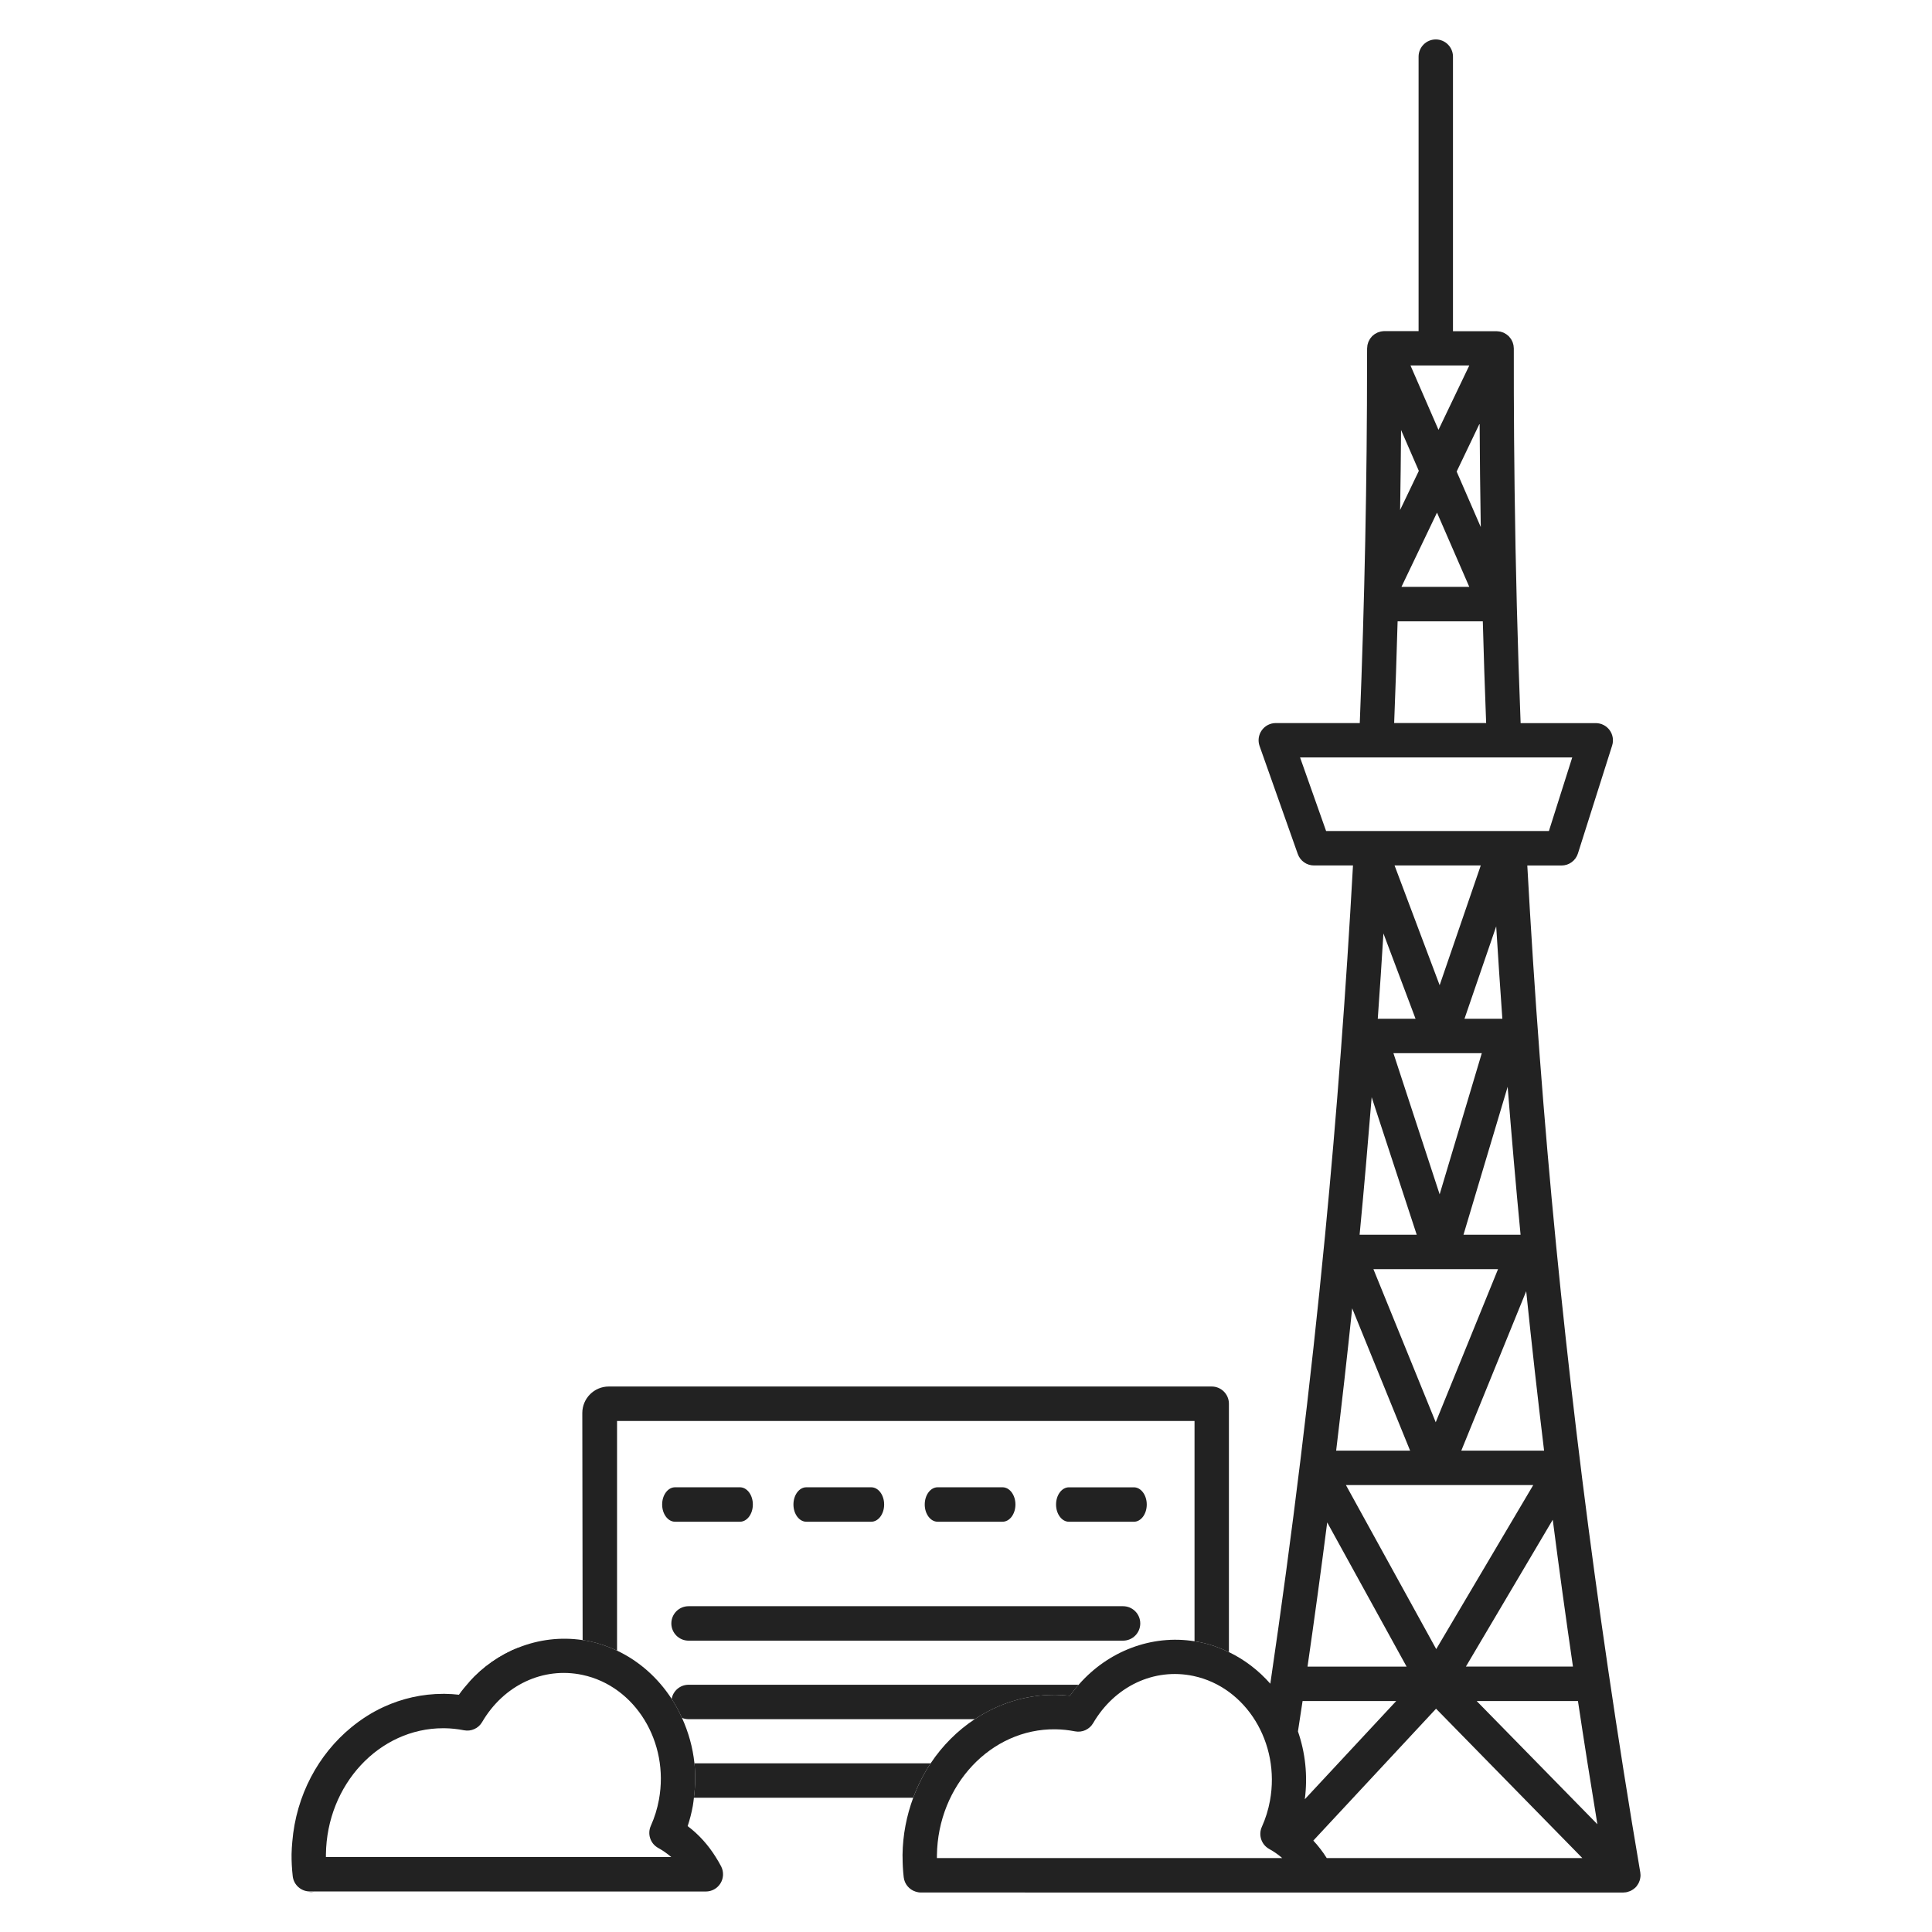 <?xml version="1.0" encoding="UTF-8"?><svg id="c" xmlns="http://www.w3.org/2000/svg" width="70" height="70" viewBox="0 0 70 70"><defs><style>.p{fill:#222;}</style></defs><g id="i"><g id="m"><path class="p" d="m45.564,68.57h13.251c.008,0,.016-.002.025-.003.034-.001.067-.004.1-.011.015-.003.029-.008.044-.013.026-.007.052-.015.078-.026.016-.007.03-.015.046-.023.023-.012.045-.025.066-.04.015-.011.03-.023.044-.035.011-.009.023-.017.034-.027.008-.008.013-.017.021-.025.006-.007.014-.011.019-.018.006-.008.011-.017.017-.025.016-.021.03-.042.043-.064.009-.015.017-.03.025-.046.011-.024.02-.048.029-.073.005-.016.011-.032.015-.048.006-.026.01-.053.013-.079.002-.016.005-.031.005-.047.001-.032-.002-.064-.006-.096-.001-.009-0-.019-.002-.028-.416-2.438-.802-4.891-1.164-7.351-.088-.602-.176-1.205-.261-1.808-.637-4.513-1.182-9.045-1.624-13.552-.448-4.565-.792-9.164-1.045-13.773h1.24c.271,0,.512-.176.594-.435l1.24-3.912c.06-.19.026-.396-.091-.557-.117-.16-.304-.255-.503-.255h-2.722c-.11-2.823-.183-5.646-.218-8.464-.008-.616-.015-1.231-.019-1.846-.007-1.089-.013-2.179-.01-3.266,0-.014-.003-.028-.004-.042-.001-.022-.003-.044-.006-.066-.003-.019-.009-.037-.014-.055-.006-.02-.011-.041-.018-.06-.007-.018-.016-.035-.024-.052-.009-.019-.018-.038-.03-.056-.01-.016-.022-.03-.033-.045-.013-.018-.027-.035-.042-.051-.004-.004-.007-.009-.011-.014-.01-.01-.021-.017-.031-.026-.016-.014-.032-.028-.049-.04-.018-.013-.037-.023-.056-.034-.012-.007-.023-.016-.036-.022-.005-.002-.01-.003-.015-.006-.02-.009-.041-.015-.061-.022-.019-.006-.038-.013-.057-.017-.019-.004-.038-.006-.057-.008-.021-.003-.043-.006-.064-.006-.005-0-.009-.001-.014-.001h-1.582V2.053c0-.344-.279-.624-.623-.624-.344,0-.623.279-.623.624v9.944h-1.242c-.001,0-.001 0-.002 0-.029 0-.058.004-.087.009-.012.002-.024.002-.035.004-.019.004-.037.011-.055.017-.021.006-.043.012-.064.021-.002.001-.004.001-.005.002-.015.007-.029.016-.043.024-.02.011-.041.021-.06.033-.019.013-.035.028-.053.043-.012.01-.026.019-.037.03-.002.002-.003.004-.004.005-.017.017-.03.036-.045.055-.01.013-.022.026-.031.04-.013.019-.022.04-.032.061-.008.016-.017.03-.024.046-.009.022-.014.045-.02.067-.004.016-.011.032-.014.048-.005.027-.006.054-.008.082-.001.012-.004.024-.004.037,0,.002-0.0.003-0.0.005v.002c0.0.136-.002.272-.002.408.001,4.375-.089,8.769-.264,13.162h-3.043c-.202,0-.392.098-.509.264-.117.165-.146.377-.078.568l1.384,3.912c.088.249.323.415.587.415h1.413c-.249,4.494-.584,8.98-1.015,13.433-.522,5.394-1.187,10.822-1.98,16.214-.419-.476-.925-.868-1.5-1.145-.323-.156-.665-.279-1.027-.355-.073-.015-.146-.026-.219-.038-1.559-.249-3.137.359-4.198,1.575-.111.127-.219.259-.318.399-.169-.019-.339-.03-.506-.032-.022-0-.043-0-.065-0-1.053,0-2.036.325-2.875.88-.627.415-1.171.957-1.598,1.599-.256.384-.467.803-.632,1.247-.239.645-.379,1.344-.388,2.078-0.0.026.002.053.002.079 0.0.239.013.482.041.726.029.25.204.449.433.521.059.019.121.031.186.031m.584-1.247c-0-.032-0-.063 0-.095.032-2.55,1.964-4.603,4.297-4.571.232.003.47.028.706.074.26.051.524-.068.657-.297.784-1.34,2.211-2.011,3.635-1.709,1.911.405,3.155,2.432,2.772,4.52-.06.328-.159.647-.294.946-.134.297-.017.646.268.803.168.092.325.202.47.328h-.158m9.645-14.761h-2.999l2.352-5.777c.198,1.923.414,3.85.648,5.777Zm-2.442,9.071h3.67c.224,1.492.46,2.98.704,4.465l-4.374-4.465Zm-2.214-24.719h-1.369c.074-1.03.141-2.06.205-3.092l1.164,3.092Zm-.761-5.556h3.124l-1.49,4.34-1.634-4.34Zm-1.762,22.451h6.787l-3.515,5.943-3.272-5.943Zm5.512-7.824l-2.258,5.548-2.258-5.548h4.517Zm-.589-7.824l-1.527,5.114-1.675-5.114h3.202Zm-2.359,6.577h-2.068c.159-1.657.302-3.319.437-4.983l1.632,4.983Zm-.237,7.824h-2.681c.207-1.72.402-3.44.581-5.157l2.099,5.157Zm-.128,7.824h-3.59c.251-1.739.489-3.48.713-5.224l2.876,5.224Zm-3.688,4.805c.111-.854.016-1.693-.249-2.457.056-.367.113-.733.168-1.101h3.393l-3.311,3.558Zm5.749-20.453l1.6-5.359c.142,1.79.296,3.578.468,5.359h-2.068Zm1.409-7.824h-1.373l1.149-3.348c.069,1.117.143,2.233.223,3.348Zm-6.85,29.776l4.447-4.778,5.3,5.411h-9.261c-.143-.229-.306-.439-.486-.633Zm5.528-6.304l3.147-5.321c.229,1.776.473,3.55.732,5.321h-3.879Zm-5.065-30.275l-.943-2.665h9.861l-.845,2.665h-8.073Zm2.466-3.912c.049-1.229.09-2.457.125-3.685h3.087c.033,1.228.073,2.457.121,3.685h-3.332Zm2.722-12.954l-1.116,2.331-1.014-2.331h2.13Zm-2.506,5.234c.016-.966.027-1.932.034-2.897l.644,1.481-.678,1.416Zm1.336.096l1.17,2.691h-2.458l1.288-2.691Zm.712-1.487l.833-1.741c.006,1.249.02,2.5.041,3.751l-.874-2.011Z"/><path class="p" d="m11.184,68.57c-.055-0-.109-.01-.162-.024.052.014.106.024.162.024Z"/><path class="p" d="m10.833,68.46h0c.046.032.096.055.15.074.001 0.0.001 0.0.002.001-.052-.018-.104-.041-.152-.074Z"/><path class="p" d="m16.999,60.943c.502-.557,1.114-.981,1.783-1.247m2.329-.271c.084.013.167.025.251.043.35.074.682.191.995.339v-8.323h20.923v7.983c.073.012.146.022.219.038.362.077.704.2,1.027.355v-9c0-.344-.279-.624-.623-.624h-21.845c-.531,0-.96.431-.96.962l.012,8.226Z"/><path class="p" d="m11.386,68.533c-.065.022-.132.037-.2.037l0.0 0"/><path class="p" d="m40.691,58.196h-15.744c-.344,0-.623.279-.623.624,0,.344.279.624.623.624h15.744c.344,0,.623-.279.623-.624,0-.344-.279-.624-.623-.624Z"/><path class="p" d="m24.947,61.042c-.306,0-.56.222-.612.513.141.218.265.448.373.686.074.031.154.048.239.048h10.372c.838-.555,1.822-.88,2.875-.88.022,0,.043 0.0.065 0.0.168.002.337.013.506.032.099-.14.207-.272.318-.399h-14.135Z"/><path class="p" d="m25.16,63.888c.043.407.035.826-.019,1.247h7.947c.165-.445.376-.863.632-1.247h-8.56Z"/><path class="p" d="m24.458,55.135h2.352c.258,0,.467-.279.467-.624,0-.344-.209-.624-.467-.624h-2.352c-.258,0-.467.279-.467.624,0,.344.209.624.467.624Z"/><path class="p" d="m29.215,55.135h2.352c.258,0,.467-.279.467-.624,0-.344-.209-.624-.467-.624h-2.352c-.258,0-.467.279-.467.624,0,.344.209.624.467.624Z"/><path class="p" d="m33.972,55.135h2.352c.258,0,.467-.279.467-.624,0-.344-.209-.624-.467-.624h-2.352c-.258,0-.467.279-.467.624,0,.344.209.624.467.624Z"/><path class="p" d="m41.082,53.888h-2.352c-.258,0-.467.279-.467.624,0,.344.209.624.467.624h2.352c.258,0,.467-.279.467-.624,0-.344-.209-.624-.467-.624Z"/><path class="p" d="m25.574,68.533c.216,0,.417-.112.531-.297.113-.184.123-.414.026-.608-.059-.117-.126-.227-.194-.336-.274-.442-.618-.826-1.022-1.129.079-.238.142-.482.187-.731.018-.099.028-.198.04-.298.053-.422.061-.84.019-1.247-.061-.579-.219-1.133-.452-1.646-.108-.239-.232-.469-.373-.686-.489-.753-1.167-1.365-1.978-1.749-.314-.148-.645-.265-.995-.339-.083-.018-.167-.03-.251-.043-.796-.121-1.596-.02-2.329.271-.669.266-1.281.69-1.783,1.247-.131.145-.257.298-.372.461-.169-.019-.339-.03-.506-.032-.022-0-.043-0-.065-0-.761,0-1.487.169-2.148.471-.425.194-.82.447-1.183.745-1.189.976-1.997,2.456-2.136,4.146-.012.146-.024.292-.026.441-.003.262.011.533.042.805.036.315.303.552.619.552h.161m.423-1.247c-0-.032-0-.063 0-.095.031-2.532,1.932-4.572,4.247-4.572.016,0,.033 0.0.049 0.0.232.003.47.028.706.074.261.051.524-.068.657-.297.784-1.34,2.211-2.011,3.635-1.709,1.911.405,3.155,2.432,2.772,4.52-.06.328-.159.647-.294.947-.134.297-.017.646.268.803.168.092.325.202.47.328"/></g></g></svg>